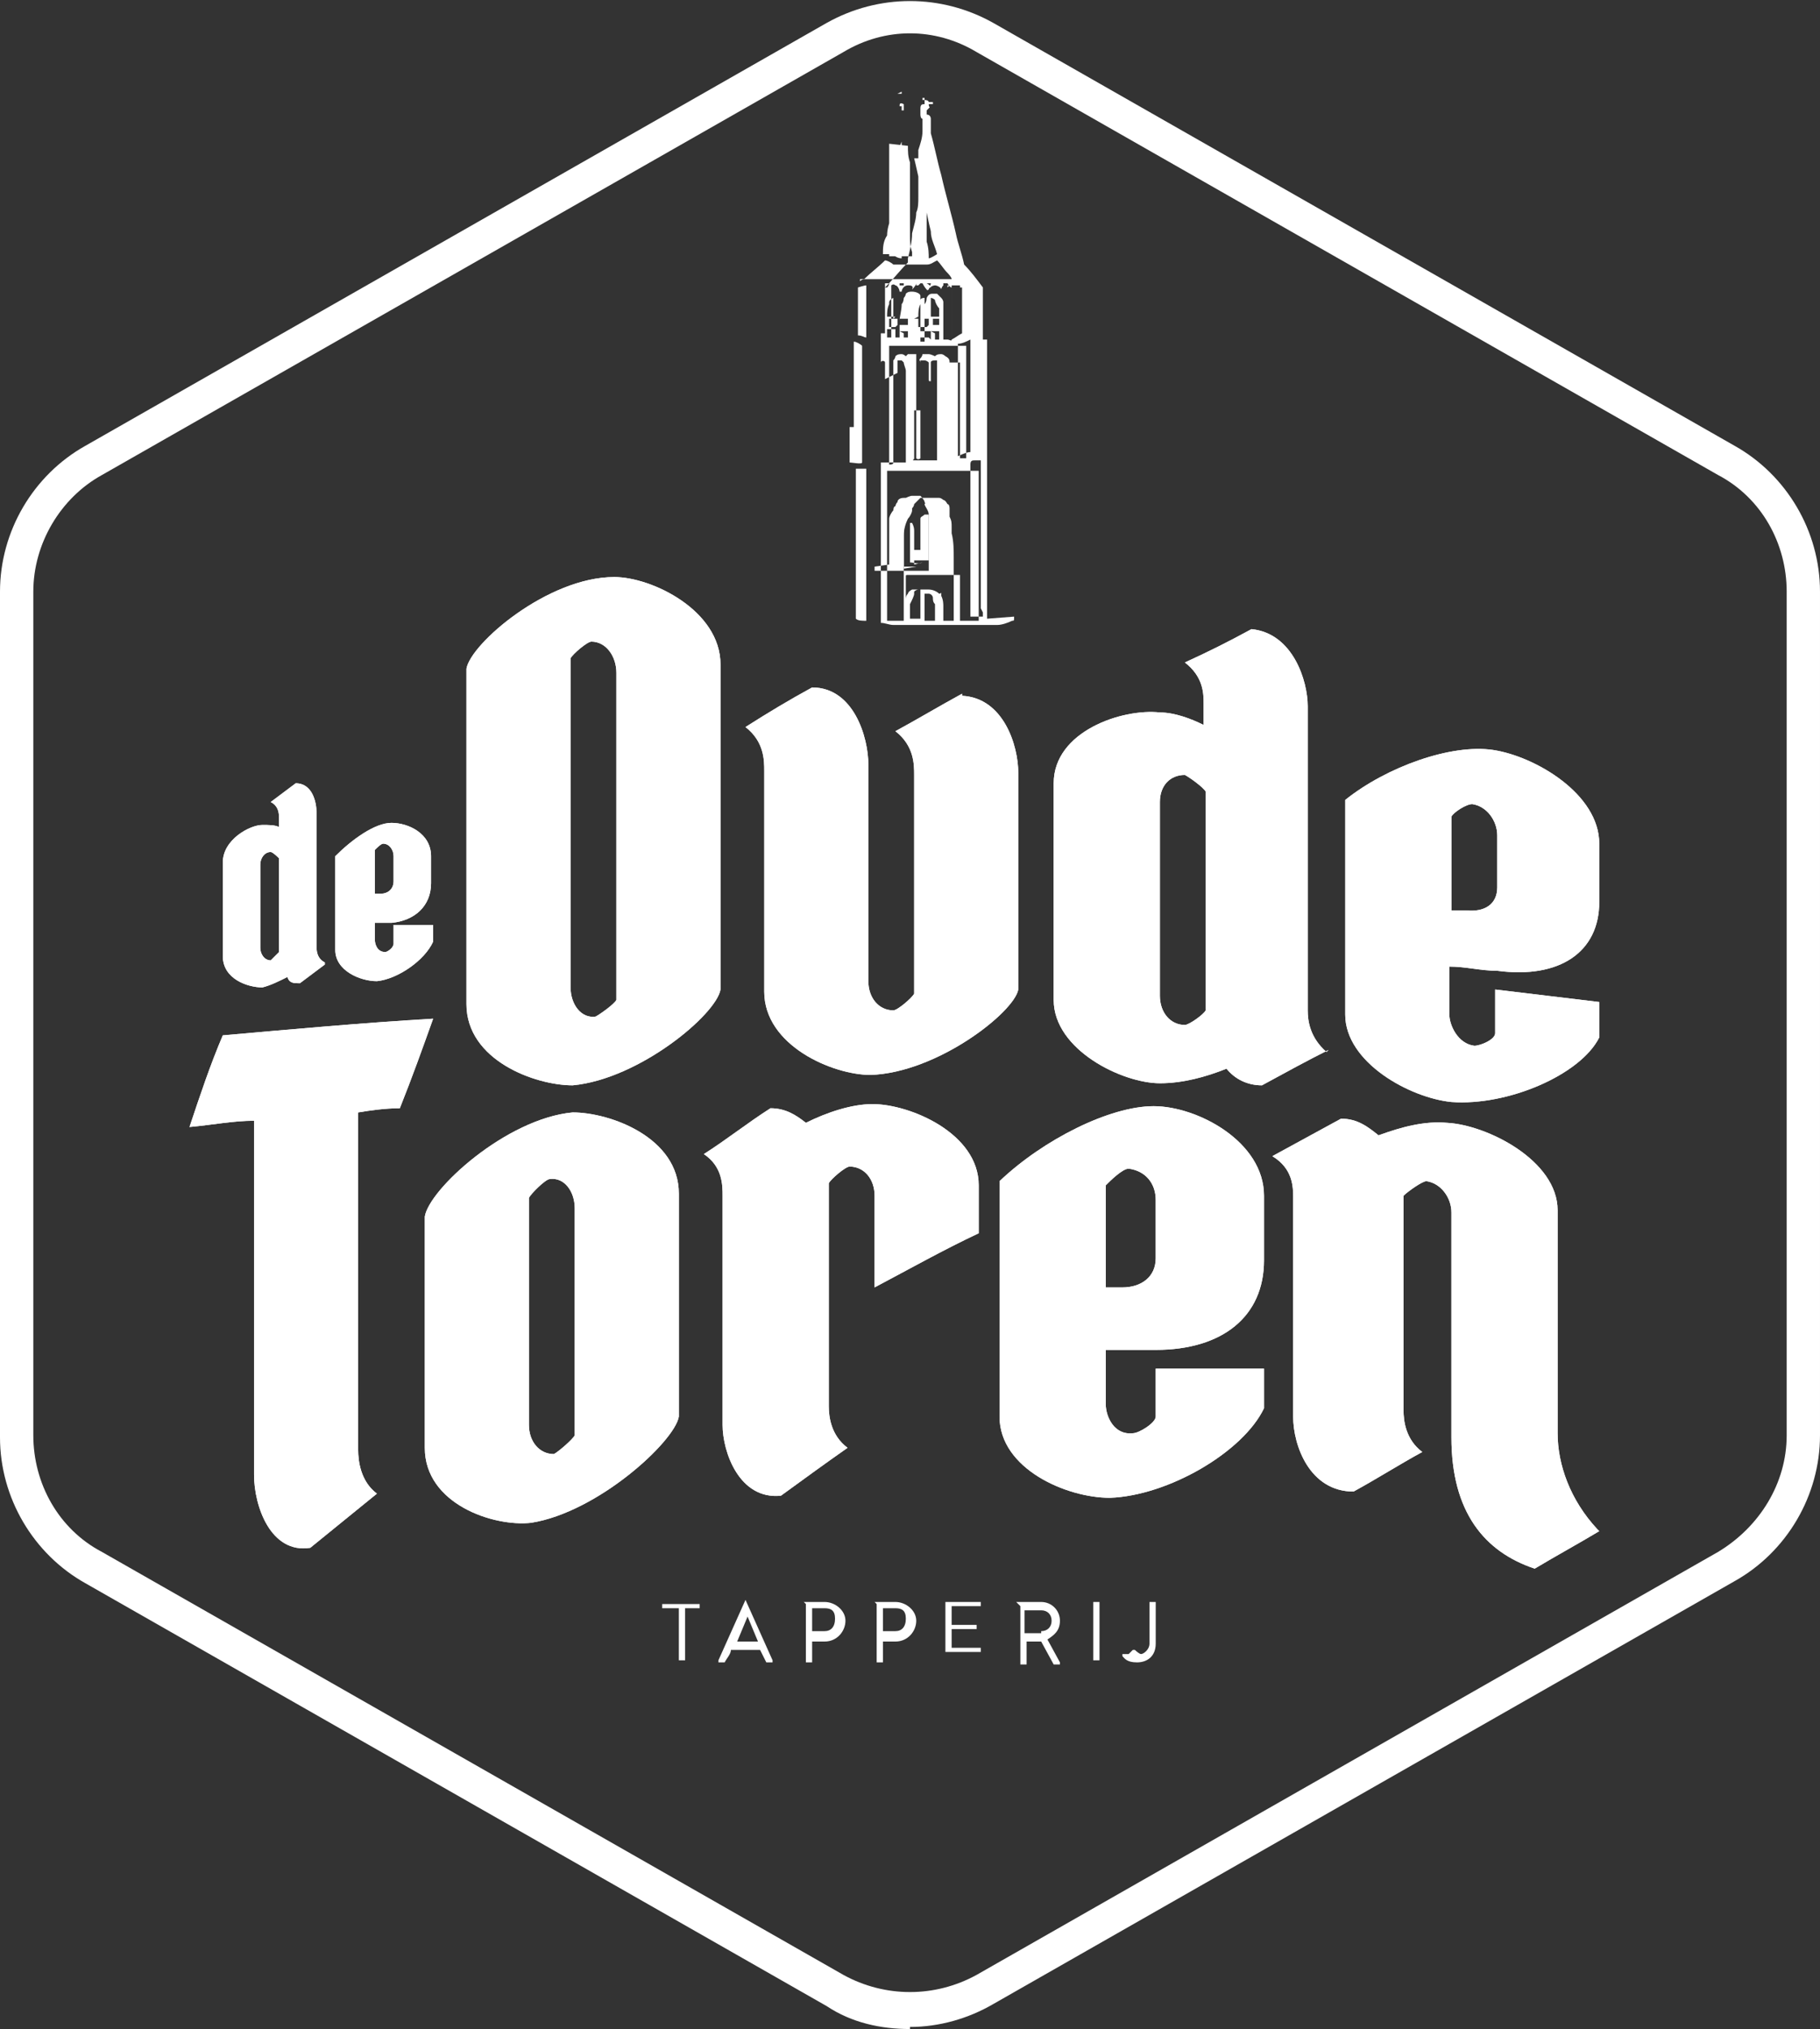 <?xml version="1.0" encoding="UTF-8"?>
<svg id="Laag_2" xmlns="http://www.w3.org/2000/svg" version="1.1" viewBox="0 0 87.4 97.4">
  <rect x="0" y="0" width="87.4" height="97.4" fill="#333333" stroke="none"/>
  <!-- Generator: Adobe Illustrator 29.0.1, SVG Export Plug-In . SVG Version: 2.1.0 Build 192)  -->
  <defs>
    <style>
      .st0 {
        fill: #fff;
      }
    </style>
  </defs>
  <g id="Laag_1-2">
    <g>
      <g>
        <g>
          <path class="st0" d="M17.2,53.3v16.3c0,.5.1,1.5.9,2.1-1.1.9-2.1,1.7-3.2,2.6-1.9.3-2.7-2-2.7-3.5v-17c-1,0-2,.2-3.1.3.5-1.5,1-3,1.6-4.4,3.4-.3,6.7-.6,10.1-.8-.5,1.4-1,2.8-1.6,4.3-.7,0-1.4.1-2,.2h0Z"/>
          <path class="st0" d="M32.6,57.3v10.7c-.2,1.2-3.9,4.6-7.1,5.1-1.8.2-5.1-.9-5.1-3.6v-11.1c.2-1.3,3.9-4.7,7.1-5,1.8,0,5.1,1.2,5.1,3.9ZM27.6,58c0-.8-.5-1.5-1.2-1.4-.2,0-.9.7-1,.9v10.9c0,.8.5,1.4,1.2,1.4.2-.1.9-.7,1-.9,0,0,0-10.8,0-10.8Z"/>
          <path class="st0" d="M47,56.8v2.4c-1.7.8-3.3,1.7-5,2.6v-4.4c0-.8-.5-1.4-1.2-1.4-.2,0-.9.6-1,.8v10.7c0,.5.1,1.4.9,2-1,.7-2.1,1.5-3.2,2.3-2,.2-2.8-2.1-2.8-3.4v-11c0-.5,0-1.4-.9-2,1.1-.7,2.1-1.5,3.2-2.2.7,0,1.2.3,1.7.7,1-.5,2.2-.9,3.2-.9,1.8,0,5.1,1.4,5.1,3.9h0Z"/>
        </g>
        <g>
          <path class="st0" d="M34.6,31.9v15.6c-.2,1.2-3.9,4.3-7.1,4.6-1.8,0-5.1-1.2-5.1-3.9v-16.1c.2-1.2,3.9-4.4,7.1-4.4,1.8,0,5.1,1.6,5.1,4.2h0ZM29.6,32.3c0-.8-.5-1.5-1.2-1.5-.2,0-.9.6-1,.8v15.8c0,.8.5,1.5,1.2,1.4.2-.1.9-.6,1-.8v-15.7h0Z"/>
          <path class="st0" d="M46.2,33.4c2,.1,2.7,2.4,2.7,3.7v10.4c-.2,1.1-3.9,4-7.1,4.1-1.8,0-5.1-1.4-5.1-4v-10.6c0-.5,0-1.4-.9-2.1,1.1-.7,2.1-1.3,3.2-1.9,2,0,2.7,2.4,2.7,3.7v10.4c0,.8.5,1.4,1.2,1.4.2,0,.9-.6,1-.8v-10.5c0-.5,0-1.4-.9-2.1,1.1-.6,2.1-1.2,3.2-1.8h0Z"/>
          <path class="st0" d="M63.8,50.4c-1,.5-2.1,1.1-3.2,1.7-.7,0-1.3-.3-1.7-.8-1,.4-2.1.7-3.2.7-1.8,0-5.1-1.6-5.1-4v-10.4c0-2.5,3.3-3.6,5.1-3.4.7,0,1.5.3,2.1.6v-1c0-.5,0-1.3-.9-2,1.1-.5,2.1-1,3.2-1.6,2,.2,2.7,2.5,2.7,3.7v14.6c0,.5.1,1.3.9,2h0ZM57.9,48.5v-10.5c-.1-.2-.8-.7-1-.8-.7,0-1.2.5-1.2,1.3v9.3c0,.8.5,1.4,1.2,1.4.2,0,.9-.5,1-.7Z"/>
          <path class="st0" d="M69.6,46.4v2.3c0,.5.4,1.4,1.2,1.5.3,0,1-.3,1-.6v-2.1c1.7.2,3.3.4,5,.6v1.7c-.9,1.8-4.4,3.3-7.1,3.1-2-.2-5.1-1.9-5.1-4.2v-10.3c2-1.6,5.1-2.7,7.1-2.4,2,.3,5.1,2.1,5.1,4.5v2.8c0,2.4-1.9,3.7-4.9,3.3-.8,0-1.5-.2-2.3-.2h0ZM69.6,43.7c.2,0,.5,0,.8,0,.9.1,1.5-.3,1.5-1.1v-2.5c0-.7-.5-1.4-1.2-1.5-.3,0-.9.4-1,.6v4.5h0Z"/>
        </g>
        <g>
          <path class="st0" d="M15.6,46.3c-.4.3-.8.6-1.2.9-.3,0-.5,0-.6-.3-.4.2-.8.4-1.2.5-.7,0-1.9-.4-1.9-1.5v-4.5c0-1.1,1.3-1.8,1.9-1.8.3,0,.6,0,.8.1v-.4c0-.2,0-.6-.4-.8.4-.3.8-.6,1.2-.9.8,0,1,.9,1,1.4v6.4c0,.2,0,.6.4.8h0ZM13.4,45.8v-4.6c0,0-.3-.3-.4-.3-.3,0-.5.3-.5.6v4c0,.3.2.6.5.6,0,0,.3-.3.4-.4Z"/>
          <path class="st0" d="M18,44.1v1c0,.2.1.6.5.6.1,0,.4-.2.4-.4v-.9c.6,0,1.3,0,1.9,0v.8c-.4.9-1.7,1.8-2.7,1.9-.8,0-2-.5-2-1.5v-4.5c.8-.8,1.9-1.6,2.7-1.6.8,0,1.9.5,1.9,1.6v1.3c0,1.1-.8,1.8-1.9,1.9-.3,0-.6,0-.9,0h0ZM18,42.9c.1,0,.2,0,.3,0,.3,0,.6-.2.6-.6v-1.2c0-.3-.2-.6-.5-.6-.1,0-.3.2-.4.3,0,0,0,2,0,2Z"/>
        </g>
        <g>
          <path class="st0" d="M53.1,64.8v2.6c0,.6.4,1.5,1.3,1.4.3,0,1.1-.5,1.1-.8v-2.3c1.7,0,3.5,0,5.2,0v1.9c-1,2.1-4.6,4.2-7.4,4.3-2.1,0-5.3-1.4-5.3-3.9v-11.3c2.1-2,5.3-3.6,7.4-3.6,2.1,0,5.3,1.7,5.3,4.3v3.1c0,2.7-2,4.3-5.2,4.3h-2.4,0ZM53.1,61.8h.8c.9,0,1.6-.5,1.6-1.4v-2.8c0-.8-.5-1.4-1.3-1.5-.3,0-.9.6-1.1.8v4.9Z"/>
          <path class="st0" d="M76.8,73.5s0,0,0,0c-1,.6-2.1,1.2-3.1,1.8-2.4-.8-4-2.7-4-6.3v-10.8c0-.7-.5-1.4-1.2-1.5-.2,0-.9.5-1.1.7v10.3c0,.5.1,1.4.9,2-1.1.6-2.2,1.3-3.3,1.9-2.1,0-2.9-2.2-2.9-3.6v-10.5c0-.5,0-1.4-1-2,1.1-.6,2.2-1.2,3.3-1.8.8,0,1.3.4,1.8.8,1.1-.4,2.2-.7,3.3-.6,1.9.1,5.3,1.8,5.3,4.2v10.7c0,1.5.6,3.2,1.9,4.6h0Z"/>
        </g>
      </g>
      <path class="st0" d="M43.7,97.4c-1.4,0-2.8-.3-4-1.1L4.1,76c-2.5-1.4-4.1-4.1-4.1-7V28.4c0-2.9,1.6-5.6,4.1-7L39.7,1.1c2.5-1.4,5.5-1.4,8,0l35.6,20.3c2.5,1.4,4.1,4.1,4.1,7v40.5c0,2.9-1.6,5.6-4.1,7l-35.6,20.3c-1.2.7-2.6,1.1-4,1.1h0ZM43.7,1.6c-1.1,0-2.2.3-3.2.9L4.9,22.8c-2,1.1-3.3,3.3-3.3,5.6v40.5c0,2.3,1.2,4.5,3.3,5.6l35.6,20.3c2,1.1,4.4,1.1,6.4,0l35.6-20.3c2-1.2,3.3-3.3,3.3-5.6V28.4c0-2.3-1.2-4.5-3.3-5.6L46.9,2.5c-1-.6-2.1-.9-3.2-.9h0Z"/>
      <g>
        <g>
          <path class="st0" d="M17.2,53.3v16.3c0,.5.1,1.5.9,2.1-1.1.9-2.1,1.7-3.2,2.6-1.9.3-2.7-2-2.7-3.5v-17c-1,0-2,.2-3.1.3.5-1.5,1-3,1.6-4.4,3.4-.3,6.7-.6,10.1-.8-.5,1.4-1,2.8-1.6,4.3-.7,0-1.4.1-2,.2h0Z"/>
          <path class="st0" d="M32.6,57.3v10.7c-.2,1.2-3.9,4.6-7.1,5.1-1.8.2-5.1-.9-5.1-3.6v-11.1c.2-1.3,3.9-4.7,7.1-5,1.8,0,5.1,1.2,5.1,3.9ZM27.6,58c0-.8-.5-1.5-1.2-1.4-.2,0-.9.7-1,.9v10.9c0,.8.5,1.4,1.2,1.4.2-.1.9-.7,1-.9,0,0,0-10.8,0-10.8Z"/>
          <path class="st0" d="M47,56.8v2.4c-1.7.8-3.3,1.7-5,2.6v-4.4c0-.8-.5-1.4-1.2-1.4-.2,0-.9.6-1,.8v10.7c0,.5.1,1.4.9,2-1,.7-2.1,1.5-3.2,2.3-2,.2-2.8-2.1-2.8-3.4v-11c0-.5,0-1.4-.9-2,1.1-.7,2.1-1.5,3.2-2.2.7,0,1.2.3,1.7.7,1-.5,2.2-.9,3.2-.9,1.8,0,5.1,1.4,5.1,3.9h0Z"/>
        </g>
        <g>
          <path class="st0" d="M34.6,31.9v15.6c-.2,1.2-3.9,4.3-7.1,4.6-1.8,0-5.1-1.2-5.1-3.9v-16.1c.2-1.2,3.9-4.4,7.1-4.4,1.8,0,5.1,1.6,5.1,4.2h0ZM29.6,32.3c0-.8-.5-1.5-1.2-1.5-.2,0-.9.6-1,.8v15.8c0,.8.5,1.5,1.2,1.4.2-.1.9-.6,1-.8v-15.7h0Z"/>
          <path class="st0" d="M46.2,33.4c2,.1,2.7,2.4,2.7,3.7v10.4c-.2,1.1-3.9,4-7.1,4.1-1.8,0-5.1-1.4-5.1-4v-10.6c0-.5,0-1.4-.9-2.1,1.1-.7,2.1-1.3,3.2-1.9,2,0,2.7,2.4,2.7,3.7v10.4c0,.8.5,1.4,1.2,1.4.2,0,.9-.6,1-.8v-10.5c0-.5,0-1.4-.9-2.1,1.1-.6,2.1-1.2,3.2-1.8h0Z"/>
          <path class="st0" d="M63.8,50.4c-1,.5-2.1,1.1-3.2,1.7-.7,0-1.3-.3-1.7-.8-1,.4-2.1.7-3.2.7-1.8,0-5.1-1.6-5.1-4v-10.4c0-2.5,3.3-3.6,5.1-3.4.7,0,1.5.3,2.1.6v-1c0-.5,0-1.3-.9-2,1.1-.5,2.1-1,3.2-1.6,2,.2,2.7,2.5,2.7,3.7v14.6c0,.5.1,1.3.9,2h0ZM57.9,48.5v-10.5c-.1-.2-.8-.7-1-.8-.7,0-1.2.5-1.2,1.3v9.3c0,.8.5,1.4,1.2,1.4.2,0,.9-.5,1-.7Z"/>
          <path class="st0" d="M69.6,46.4v2.3c0,.5.4,1.4,1.2,1.5.3,0,1-.3,1-.6v-2.1c1.7.2,3.3.4,5,.6v1.7c-.9,1.8-4.4,3.3-7.1,3.1-2-.2-5.1-1.9-5.1-4.2v-10.3c2-1.6,5.1-2.7,7.1-2.4,2,.3,5.1,2.1,5.1,4.5v2.8c0,2.4-1.9,3.7-4.9,3.3-.8,0-1.5-.2-2.3-.2h0ZM69.6,43.7c.2,0,.5,0,.8,0,.9.1,1.5-.3,1.5-1.1v-2.5c0-.7-.5-1.4-1.2-1.5-.3,0-.9.4-1,.6v4.5h0Z"/>
        </g>
        <g>
          <path class="st0" d="M15.6,46.3c-.4.3-.8.6-1.2.9-.3,0-.5,0-.6-.3-.4.2-.8.4-1.2.5-.7,0-1.9-.4-1.9-1.5v-4.5c0-1.1,1.3-1.8,1.9-1.8.3,0,.6,0,.8.1v-.4c0-.2,0-.6-.4-.8.4-.3.8-.6,1.2-.9.8,0,1,.9,1,1.4v6.4c0,.2,0,.6.4.8h0ZM13.4,45.8v-4.6c0,0-.3-.3-.4-.3-.3,0-.5.3-.5.6v4c0,.3.2.6.5.6,0,0,.3-.3.4-.4Z"/>
          <path class="st0" d="M18,44.1v1c0,.2.1.6.5.6.1,0,.4-.2.4-.4v-.9c.6,0,1.3,0,1.9,0v.8c-.4.9-1.7,1.8-2.7,1.9-.8,0-2-.5-2-1.5v-4.5c.8-.8,1.9-1.6,2.7-1.6.8,0,1.9.5,1.9,1.6v1.3c0,1.1-.8,1.8-1.9,1.9-.3,0-.6,0-.9,0h0ZM18,42.9c.1,0,.2,0,.3,0,.3,0,.6-.2.6-.6v-1.2c0-.3-.2-.6-.5-.6-.1,0-.3.2-.4.3,0,0,0,2,0,2Z"/>
        </g>
        <g>
          <path class="st0" d="M53.1,64.8v2.6c0,.6.4,1.5,1.3,1.4.3,0,1.1-.5,1.1-.8v-2.3c1.7,0,3.5,0,5.2,0v1.9c-1,2.1-4.6,4.2-7.4,4.3-2.1,0-5.3-1.4-5.3-3.9v-11.3c2.1-2,5.3-3.6,7.4-3.6,2.1,0,5.3,1.7,5.3,4.3v3.1c0,2.7-2,4.3-5.2,4.3h-2.4,0ZM53.1,61.8h.8c.9,0,1.6-.5,1.6-1.4v-2.8c0-.8-.5-1.4-1.3-1.5-.3,0-.9.6-1.1.8v4.9Z"/>
          <path class="st0" d="M76.8,73.5s0,0,0,0c-1,.6-2.1,1.2-3.1,1.8-2.4-.8-4-2.7-4-6.3v-10.8c0-.7-.5-1.4-1.2-1.5-.2,0-.9.5-1.1.7v10.3c0,.5.1,1.4.9,2-1.1.6-2.2,1.3-3.3,1.9-2.1,0-2.9-2.2-2.9-3.6v-10.5c0-.5,0-1.4-1-2,1.1-.6,2.2-1.2,3.3-1.8.8,0,1.3.4,1.8.8,1.1-.4,2.2-.7,3.3-.6,1.9.1,5.3,1.8,5.3,4.2v10.7c0,1.5.6,3.2,1.9,4.6h0Z"/>
        </g>
      </g>
      <g>
        <path class="st0" d="M32.5,77.2h-.7s0,0,0,0v-.2s0,0,0,0h1.8s0,0,0,0v.2s0,0,0,0h-.7v2.5s0,0,0,0h-.3s0,0,0,0v-2.5h0Z"/>
        <path class="st0" d="M34.5,79.7l1.3-2.9s0,0,0,0h0s0,0,0,0l1.3,2.9c0,0,0,.1,0,.1h-.3s0,0,0,0l-.3-.6h-1.4c0,.2-.2.4-.3.6,0,0,0,0,0,0h-.3c0,0,0,0,0-.1h0ZM36.4,78.8l-.5-1.2h0l-.5,1.2s1.1,0,1.1,0Z"/>
        <path class="st0" d="M38.6,76.9s0,0,0,0h1c.5,0,1,.4,1,.9s-.4,1-1,1h-.6v1s0,0,0,0h-.3s0,0,0,0v-2.8h0ZM39.6,78.3c.3,0,.5-.2.5-.6s-.2-.5-.5-.5h-.6v1.1h.6Z"/>
        <path class="st0" d="M42,76.9s0,0,0,0h1c.5,0,1,.4,1,.9s-.4,1-1,1h-.6v1s0,0,0,0h-.3s0,0,0,0v-2.8h0ZM43,78.3c.3,0,.5-.2.5-.6s-.2-.5-.5-.5h-.6v1.1h.6Z"/>
        <path class="st0" d="M45.4,76.9s0,0,0,0h1.7s0,0,0,0v.2s0,0,0,0h-1.4v.9h1.2s0,0,0,0v.2s0,0,0,0h-1.2v.9h1.4s0,0,0,0v.2s0,0,0,0h-1.7s0,0,0,0v-2.8Z"/>
        <path class="st0" d="M48.8,76.9s0,0,0,0h1.2c.5,0,.9.4.9.9s-.3.7-.6.9l.6,1.1c0,0,0,.1,0,.1h-.3s0,0,0,0l-.6-1.1h-.7v1.1s0,0,0,0h-.3s0,0,0,0v-2.8h0ZM50,78.3c.3,0,.5-.2.5-.5s-.2-.5-.5-.5h-.8v1.1h.8Z"/>
        <path class="st0" d="M52.5,76.9s0,0,0,0h.3s0,0,0,0v2.8s0,0,0,0h-.3s0,0,0,0v-2.8Z"/>
        <path class="st0" d="M54.2,79.4l.2-.2c0,0,0,0,.1,0,0,0,.2.2.3.2s.4-.2.4-.5v-2s0,0,0,0h.3s0,0,0,0v2c0,.6-.4.9-.9.9s-.6-.2-.7-.3c0,0,0,0,0-.1h0Z"/>
      </g>
      <g>
        <path class="st0" d="M47.4,29.7c0-.2,0-.4,0-.6,0-.4,0-.7,0-1,0-.1,0-.3,0-.4,0-.4,0-.8,0-1.1,0-.4,0-.8,0-1.2,0-.5,0-.9,0-1.4,0-.5,0-.9,0-1.4,0-.2,0-.3,0-.5h0c0,0,0-.1,0-.1s0,0,0,0v-.2c0-.3,0-.6,0-1,0-.2,0-.3,0-.5,0-.3,0-.6,0-.9,0-.3,0-.6,0-1,0-.1,0-.3,0-.4,0-.3,0-.6,0-.9,0-.3,0-.5,0-.8,0,0,0,0,0,0,0,0,0,0,0,0,0,0-.1,0-.2,0h0c0-.1,0-.2,0-.3,0-.2,0-.4,0-.6,0-.2,0-.4,0-.6,0-.3,0-.6,0-.8,0,0,0-.1,0-.2,0,0,0,0,0,0-.3-.4-.6-.8-.9-1.1,0,0,0,0,0,0s0,0,0,0c0,0,0,0,0,0-.1-.5-.3-1-.4-1.5-.2-.9-.5-1.9-.7-2.8-.2-.7-.3-1.3-.5-2,0,0,0-.2,0-.3,0,0,0,0,0,0,0,0,0,0,0,0,0-.1,0-.2,0-.4,0,0,0-.2-.2-.2h0v-.2s0,0,.1-.1,0,0,0-.2h0c0,0,.1,0,.2,0,0,0,0,0,0-.1s0,0,0,0c0,0-.1,0-.2,0h0c0,0,0-.1-.2-.1v-.2h0c0-.1,0-.1,0-.1s0,0,0,0h0c0,.1,0,.2,0,.2,0,0,0,0-.1,0s0,0,0,0h-.2s0,0,0,0,0,0,0,0h.2c0,0,0,0,0,.1,0,0,0,0,.1,0,0,0,0,0,0,.2,0,0,0,0,0,0-.1,0-.2,0-.2.2,0,0,0,.2,0,.3,0,0,0,.2.1.2,0,0,0,0,0,0,0,.2,0,.4,0,.6,0,.3-.1.6-.2.9,0,.2,0,.4,0,.6,0,.2,0,.4,0,.5,0,.2,0,.4,0,.6,0,.2,0,.4,0,.6,0,.2,0,.5-.1.7,0,.3-.1.6-.2,1,0,.4-.1.8-.2,1.2,0,0,0,.1,0,.2-.4.4-.7.8-1.1,1.2,0,0,0,0,0,0,0,0,0,0,0,.1,0,0,0,0,0,.1,0,.2,0,.4,0,.6s0,.4,0,.6c0,.2,0,.5,0,.7,0,0,0,0,0,.1h-.2s0,0,0,0c0,0,0,.1,0,.2,0,1.1,0,2.1,0,3.2,0,.9,0,1.7,0,2.6h0c0,.1,0,.1,0,.1,0,0,0,0,0,.1h0c0,.5,0,.9,0,1.4,0,.7,0,1.3,0,2,0,.4,0,.8,0,1.2,0,.6,0,1.2,0,1.8,0,.4,0,.7,0,1.1h0c0,.1,0,.2,0,.2,0,0,0,0,0,0,.2,0,.4.1.6.1.1,0,.2,0,.4,0h0c.4,0,.8,0,1.2,0,.6,0,1.2,0,1.8,0,.4,0,.8,0,1.2,0h.3s0,0,0,0c0,0,0,0,.1,0,.2,0,.5-.1.7-.2.1,0,.1,0,.1-.2h0ZM46.6,16.3s0,0,0,0c0,0,0,0,0,0,0,.1,0,.2,0,.4,0,.2,0,.4,0,.5,0,.3,0,.6,0,1,0,.1,0,.3,0,.4,0,.4,0,.9,0,1.3,0,.4,0,.8,0,1.1,0,.2,0,.4,0,.6h0c0,.1,0,.1,0,.1-.2,0-.6.2-.6.2h0c0-.4,0-.7,0-1,0-.3,0-.5,0-.8,0-.1,0-.3,0-.4,0-.3,0-.6,0-.9,0-.4,0-.7,0-1.1,0-.3,0-.5,0-.8,0-.1,0-.2,0-.3h0c0,0,0-.1,0-.1,0,0,0,0,0,0,.2,0,.4-.1.6-.2h0ZM45.6,17.4c0-.1,0-.2-.2-.3,0,0-.1-.1-.2-.1s0,0,0,0c-.1,0-.2,0-.3.1,0,0,0,0,0,0,0,0,0,0,0,0,0,0-.2-.1-.3-.1-.1,0-.2,0-.3,0,0,0,0,.1-.1.2s0,.1,0,.2c0,.1,0,.2,0,.4,0,.7,0,1.5,0,2.2,0,.7,0,1.4,0,2h0c0,0-.1.1-.2,0h0v-.4c0-.5,0-.9,0-1.4v-.5c0-.7,0-1.4,0-2.1,0-.1,0-.2,0-.3,0,0,0-.1,0-.2,0,0,0,0,0-.1,0,0-.1,0-.2,0,0,0,0,0,0,0,0,0,0,0-.2,0,0,0,0,0,0,0,0,0,0,0-.1.1,0,0,0,0,0,0,0,0,0,0,0,0,0,0-.1-.1-.2-.1-.1,0-.2,0-.3.1,0,0,0,.1-.1.2,0,.2,0,.3,0,.5,0,.6,0,1.1,0,1.7v2.7h0c0,.1-.1.1-.2.1h0c0-.4,0-.7,0-1s0-.8,0-1.2v-1.7c0-.3,0-.6,0-.9,0-.3,0-.5,0-.8,0,0,0,0,0-.1h1.6c.3,0,.6,0,1,0s.4,0,.6,0c.2,0,.3,0,.5,0h0s0,0,0,0h0c0,.2,0,.5,0,.7,0,.3,0,.6,0,.9,0,.1,0,.2,0,.4,0,.4,0,.8,0,1.2,0,.4,0,.8,0,1.1,0,.3,0,.6,0,.8,0,.1,0,.2,0,.3h0c0,0-.2,0-.3,0h0c0-.4,0-.7,0-1,0-.3,0-.6,0-.8,0-.2,0-.4,0-.5,0-.2,0-.3,0-.5,0-.5,0-1,0-1.5,0-.1,0-.2,0-.3h0ZM44.2,19.7c0-.2,0-.3,0-.5,0-.2,0-.3,0-.5v-.6c0-.2,0-.4,0-.6,0,0,0-.1,0-.2,0,0,0,0,0,0,0,0,.1,0,.2,0,0,0,.1,0,.2.1,0,0,0,.2,0,.3v.5h0c0,.1,0,.1.1.1,0,0,0,0,0,0h0v-.5c0-.1,0-.2,0-.4s0,0,0,0q0-.1.2-.1s0,0,0,0c0,0,0,0,.1,0,0,0,0,0,0,0,0,.1,0,.2,0,.4,0,.6,0,1.2,0,1.8v.4h0c0,.5,0,1,0,1.5,0,.2,0,.4,0,.6h0c0,.1,0,.1,0,.1h0c-.3,0-.7,0-1,0s-.1,0-.1-.1c0-.5,0-.9,0-1.4v-.2c0-.2,0-.5,0-.7h0ZM43.1,17.9c0-.2,0-.4,0-.6,0,0,0,0,0,0,0,0,0,0,0,0,0,0,.1,0,.2,0,0,0,0,0,.1.1,0,.1.1.3.1.4,0,1.4,0,2.9,0,4.3h0c0,0,0,.1,0,.1s-.1,0-.2,0h-1s0,0,0-.1c0-.2,0-.4,0-.6,0-.2,0-.4,0-.5,0-.4,0-.8,0-1.1h0v-1.5c0-.2,0-.4,0-.6h0c0-.2,0-.3,0-.4,0,0,0,0,0,0,0,0,0,0,0,0,0-.1.2-.1.2,0,0,0,0,0,0,0,0,0,0,.1,0,.2,0,.1,0,.2,0,.4,0,.1,0,.3,0,.5h0c0,0,0,0,0,0,0,0,0,0,0,0v-.3h0ZM41.9,13.7h0c0,0,0,0,0,0h0s0,0,0,.1h0s0,0,0,0ZM45.3,15.8c0,0,0-.2,0-.2,0,0,0-.2,0-.2,0-.2,0-.4,0-.6,0,0,0-.2,0-.3,0,0,0-.1-.1-.2,0,0-.1-.1-.2-.2,0,0-.2,0-.2,0-.1,0-.2,0-.3.2,0,0,0,.2-.1.3,0,.2,0,.4,0,.6,0,.3,0,.7,0,1h0v.2h-.2c0-.2,0-.3,0-.5,0-.2,0-.4,0-.6,0-.2,0-.4,0-.6,0-.1,0-.2,0-.3,0,0,0-.1,0-.2,0-.1-.2-.2-.4-.2-.1,0-.2,0-.3.1,0,0,0,.1-.1.2,0,0,0,.2-.1.3,0,.3-.1.6-.1.8s0,.6,0,.8h0c0,0-.3,0-.4,0,0,0,0-.1,0-.2,0-.3,0-.6,0-.9h0v-1.2s0,0,0,0c0,0,0-.2,0-.2,0,0,.1-.1.2,0,.1,0,.2.2.2.3,0,0,0,0,.1,0,0-.1.1-.3.3-.3.1,0,.3,0,.2.2,0,0,0,0,0,0,0,0,.2-.2.2-.3h.3c0,0,.1.2.2.3s0,0,.1,0c0-.1.2-.2.3-.2.1,0,.3.1.3.2,0,0,0,0,0,0,0,0,0-.1.1-.2,0,0,0,0,0-.1h.2c0,0,.1.2.2.2,0,0,0,0,0,0s0,0,0,0c0,0,0,.1,0,.2,0,.2,0,.4,0,.6,0,.3,0,.5,0,.8,0,.3,0,.6,0,.9h0c0,.1-.1,0-.2,0h-.2s0,0,0,0v-.6h0ZM44.7,15.3s.3,0,.4,0c0,0,0,0,0,0,0,.1,0,.2,0,.3h0s0,0,0,0c0,0-.2,0-.3,0,0,0,0,0,0,0v-.3h0s0,0,0,0ZM44.7,15.2h0v-.3h0c0-.3,0-.5,0-.6,0,0,0,0,0,0h0c0,0,.1,0,.2.1,0,.1.1.3.2.4,0,.1,0,.2,0,.3,0,0,0,0,0,.1,0,0-.3,0-.4,0h0ZM44.7,15.9c.1,0,.3,0,.4,0h0v.4h0c0,0,0,0,0,0,0,0-.1,0-.2,0h0s0,0,0,0h0c0-.1,0-.2,0-.3h0c0,0,0,0,0,0ZM44.6,16.2s0,0,0,0h-.4s0,0,0,0,0,0,0-.1c0,0,0-.1,0-.2,0,0,0,0,0,0,.2,0,.3,0,.5,0h0c0,.2,0,.3,0,.4h0ZM44.5,15.7c-.1,0-.3,0-.4,0h0c0-.1,0-.3,0-.4h.5s0,0,0,0h0c0,.1,0,.2,0,.3,0,0,0,0,0,0h0ZM44.1,15.2s0,0,0,0c0-.2,0-.4.1-.6,0,0,0-.2,0-.2,0,0,0-.1.2-.1h0c0,.4,0,.7,0,1,0,0-.1,0-.2,0h-.3,0ZM43.2,15.3c.1,0,.3,0,.4,0,0,0,0,.1,0,.2s0,.1,0,.1h0c0,0,0,0,0,0-.1,0-.2,0-.4,0,0,0,0-.3,0-.4h0ZM43.2,15.1v-.8h0c0,0,0-.1,0-.1,0,0,0,0,0,0,0,0,0,0,0,0,0,0,0,.1,0,.2,0,0,0,.2,0,.3,0,0,0,.1,0,.2v.2h0c0,0-.3,0-.3,0h0c0,0,0,0,0,0ZM43.2,15.9h.4s0,0,0,0h0c0,.1,0,.2,0,.3h0c0,0,0,0,0,0h0c0,0-.1,0-.2,0,0,0,0,0,0,0,0,0,0,0,0,0v-.2s0,0,0,0c0,0,0,0,0,0h0ZM43,15.7h0c-.1,0-.2,0-.3,0,0,0,0,0,0,0,0,0,0,0,0,0,0-.1,0-.2,0-.4,0,0,.2,0,.2,0h.2v.3s0,0,0,0ZM43,16.2h0s0,0,0,0h-.4c0-.1,0-.3,0-.4,0,0,0,0,0,0h.4c0,.1,0,.3,0,.4h0ZM43,15.2c0,0-.2,0-.2,0s-.2,0-.2,0h0c0-.2,0-.4.1-.6,0,0,0,0,0,0,0,0,0,0,0-.1,0,0,0-.1.2-.2,0,0,0,0,0,.1v.4c0,.1,0,.2,0,.3,0,0,0,.1,0,.2ZM45.5,13.8c0,0,0-.1,0-.1h.1s0,0,0,0h0c0,0,0,0,0,0h0ZM44.7,13.8c0,0,0-.1-.2-.2h.2c0,0,0,.1-.1.2h0ZM44,13.7s0,0,0-.1h.2s0,0-.1.1ZM43.2,13.7s0,0,0-.1h.2s0,0,0,.1ZM42.5,13.8c0,0,0-.1,0-.2h.2s0,.1-.1.2ZM46.2,13.8c0,.2,0,.5,0,.7,0,.1,0,.3,0,.4,0,.2,0,.4,0,.6,0,.2,0,.4,0,.5h0c-.2.1-.3.2-.5.3,0,0,0,0,0,0,0,0,0-.1,0-.2,0-.6,0-1.1,0-1.6,0-.3,0-.5,0-.8h0c0,0,.1,0,.2,0,0,0,.1,0,.2,0,0,0,0,0,0,.1h0ZM43.9,7.6h0s0,0,0,0c.1.4.2.9.3,1.3.2.7.3,1.4.5,2.2,0,.4.2.7.3,1.1,0,0,0,0,0,0,0,0-.3.2-.4.2,0,0,0,0,0,0,0-.2,0-.5-.1-.8,0-.2,0-.5,0-.7,0-.2,0-.4,0-.6,0-.2,0-.4,0-.7,0-.2,0-.4,0-.6,0-.3,0-.6-.1-.9,0-.2,0-.4,0-.5h0s0,0,0,0ZM43.6,7c0,.3,0,.5.1.8,0,.2,0,.5,0,.7s0,.5,0,.7c0,.2,0,.5,0,.7,0,.2,0,.5,0,.7,0,.2,0,.5,0,.7,0,.3,0,.5.1.8,0,0,0,.1,0,.2h0c0,0,0,0,0,0-.4,0-.7,0-1.1,0h0c0-.2,0-.4,0-.6,0-.1,0-.3,0-.4s0-.4,0-.5c0-.3,0-.6,0-.9,0-.2,0-.4,0-.5,0-.4,0-.9,0-1.3,0-.2,0-.5,0-.7,0-.2,0-.4,0-.6,0-.1,0-.3,0-.4,0,0,0,0,0,0,0,.2,0,.3,0,.5h0ZM43.3,4.4s0,0,0-.1c0,0,0,0,0,0h0c0,0,0,.1,0,.2,0,0-.1,0-.2,0h0ZM43.2,5.1c0-.1,0-.2.2-.1,0,0,0,0,0,0,0,0,0,0,0,0,0,0,0,.3,0,.3,0,0,0,0,0,0,0,0,0,0-.1,0,0,0,0-.1,0-.2h0ZM42.4,12.2c0-.3,0-.6.2-.9,0-.3.1-.6.2-.9,0-.5.2-1,.2-1.5,0-.3,0-.6.1-.9,0-.4,0-.8.2-1.2,0,0,0-.1,0-.2h0c0,.2,0,.3,0,.5,0,.2,0,.4,0,.6,0,.3,0,.7,0,1,0,.2,0,.4,0,.5,0,.4,0,.7,0,1.1,0,.3,0,.7,0,1,0,.4,0,.7,0,1.1h0c0,0,0,0,0,0-.2,0-.3-.1-.5-.2,0,0,0,0,0,0h0ZM41.5,13.4c.3-.3.7-.6,1-.9h0s0,0,0,0c.1,0,.3.1.4.2,0,0,.1,0,.2,0,.4,0,.8,0,1.1,0s.1,0,.2,0c0,0,0,0,.1,0,0,0,0,0,0,0,.2,0,.3-.1.5-.2,0,0,0,0,0,0,0,0,0,0,0,0,.2.2.3.4.5.6,0,0,.2.2.2.3,0,0,0,0,0,0,0,0,0,0,0,0,0,0-.1,0-.2,0,0,0,0,0-.1,0,0,0-.2,0-.3,0h-1.7c-.5,0-1.1,0-1.6,0h0c0,0-.1,0-.2,0-.1,0-.2,0-.3.1,0,0,0,0,0,0,0,0,0,0,0-.1h0ZM41.2,13.8s.3-.1.4-.1c0,0,0,0,0,0,0,0,0,.2,0,.3,0,.2,0,.5,0,.7,0,.2,0,.5,0,.7,0,.2,0,.4,0,.6,0,0,0,.1,0,.2h0c0,0,0,0,0,0-.1,0-.2-.1-.4-.1h0s0,0,0,0h0c0-.4,0-.7,0-.9,0-.2,0-.4,0-.6,0-.1,0-.3,0-.5,0,0,0-.1,0-.2h0ZM41,20.5c0-.2,0-.4,0-.6,0-.2,0-.5,0-.7,0-.9,0-1.8,0-2.6v-.2h0c0,0,0,0,0,0,.1,0,.3.1.4.2,0,0,0,0,0,0,0,0,0,0,0,0h0c0,1.3,0,2.6,0,3.9v1.7h0c0,.1-.5,0-.6,0,0,0,0,0,0,0,0-.1,0-.2,0-.4,0-.4,0-.9,0-1.3h0ZM41.6,29.8h0c-.2,0-.4,0-.5-.1h0c0-.7,0-1.3,0-1.9,0-.5,0-1,0-1.4,0-.7,0-1.3,0-2,0-.6,0-1.2,0-1.9h0c.2,0,.3,0,.5,0,0,0,0,0,0,.1,0,.2,0,.3,0,.5,0,.4,0,.8,0,1.2,0,.4,0,.8,0,1.1,0,.3,0,.5,0,.8,0,.4,0,.7,0,1.1,0,.2,0,.4,0,.6,0,.4,0,.8,0,1.2,0,.2,0,.4,0,.6h0c0,0,0,0,0,0ZM42.7,27.1c0-.3,0-.5,0-.8,0-.1,0-.2,0-.4,0-.1,0-.2,0-.4,0,0,0,0,0,0,0,0,0-.1,0-.2,0-.1,0-.2,0-.3,0,0,0,0,0-.1,0-.1.1-.3.2-.4,0,0,0-.2.1-.2,0,0,0-.1.1-.2,0-.1.1-.2.3-.2,0,0,0,0,.1,0,0,0,.2-.1.3-.1h0c0,0,.2,0,.3,0,0,0,0,0,.1,0h0c0,0,.2.2.2.3.1.2,0,0,0,.1,0,.1.2.3.2.5,0,0,0,0,0,.1,0,.1,0,.2,0,.3,0,0,0,.1,0,.2,0,.3,0,.5,0,.8,0,.1,0,.3,0,.4,0,.1,0,.2,0,.3,0,.2,0,.4,0,.6h0c0,0-.1,0-.2,0h-.3c-.1,0-.3,0-.4,0h-.3c-.2,0-.3,0-.5,0h0c-.3,0-.6,0-.9,0h0s0,0,0,0h0v-.2h0ZM44.1,29.7h0s0,0,0,0c-.1,0-.3,0-.4,0h-.2v-.4c0-.2,0-.4,0-.5,0-.1,0-.2.1-.3,0,0,0-.1.2-.2,0,0,0,0,.2,0h.2v1.4h0ZM45,29.8h0s0,0,0,0c-.2,0-.4,0-.6,0h0c0,0,0-.9,0-1.3h0c0,0,.2,0,.2,0s0,0,0,0c.1,0,.2.1.2.2,0,.1,0,.2.1.3,0,.3,0,.5,0,.8,0,0,0,0,0,0ZM45.5,29.8h-.2s0,0,0,0c0-.2,0-.4,0-.6,0,0,0,0,0-.1,0-.1,0-.3-.1-.5,0,0,0,0,0-.1s0,0-.1,0c-.1-.1-.3-.2-.5-.2h-.3c0,0-.1,0-.2,0,0,0-.1,0-.2.1,0,0,0,0,0,0s0,0,0,0c0,0,0,0,0,.1,0,.1-.1.3-.2.5,0,.1,0,.3,0,.5h0v.2s0,0,0,0c0,0-.1,0-.2,0,0,0,0,0,0,0,0,0,0-.1,0-.2,0-.2,0-.4,0-.5,0-.3,0-.6,0-.8,0-.1,0-.3,0-.5,0-.1,0-.1.1-.1.3,0,.6,0,.8,0h.2c.3,0,.5,0,.8,0h.3c.2,0,.3,0,.4,0h0s0,0,0,0,0,.1,0,.2c0,.3,0,.5,0,.8,0,.2,0,.5,0,.7,0,.1,0,.2,0,.3h0c0,.2,0,.2,0,.2h0ZM45.8,29.8h0c0-.1,0-.2,0-.3,0-.2,0-.5,0-.7,0-.2,0-.4,0-.6,0-.3,0-.5,0-.8,0-.2,0-.4,0-.6,0-.4,0-.8-.1-1.2,0-.1,0-.2,0-.3,0-.2,0-.3-.1-.5,0-.1,0-.2,0-.4,0,0,0,0,0,0,0,0,0-.2-.1-.2,0,0-.1-.2-.2-.2,0,0,0,0,0,0,0,0-.1-.1-.2-.1,0,0,0,0-.1,0-.1,0-.3,0-.4,0s0,0-.1,0c0,0-.2,0-.2,0h-.1c-.1.1-.2.2-.3.3,0,0,0,.1-.1.2,0,0,0,.1,0,.1,0,.1-.1.3-.2.4,0,0,0,0,0,0-.1.2-.2.5-.2.8,0,.1,0,.3,0,.4,0,.2,0,.4,0,.5,0,.5,0,1,0,1.5,0,.3,0,.6,0,.9,0,.2,0,.4,0,.6,0,0,0,.2,0,.2h0c0,0,0,0,0,0h-.8c0,0,0-.1,0-.2,0-.2,0-.5,0-.7,0-.4,0-.8,0-1.1,0-.2,0-.3,0-.5,0-.4,0-.8,0-1.2,0-.5,0-1,0-1.4,0-.5,0-.9,0-1.4,0-.2,0-.4,0-.6h0c0-.1,0-.1,0-.1h.7c.3,0,.5,0,.8,0,.1,0,.3,0,.4,0,.5,0,1,0,1.4,0h1.1c0,.4,0,.6,0,.9,0,.4,0,.7,0,1.1,0,.4,0,.8,0,1.2,0,.4,0,.9,0,1.3,0,.3,0,.7,0,1,0,.2,0,.4,0,.5,0,.3,0,.6,0,.9,0,.1,0,.2,0,.3,0,0-.5,0-.6,0h0ZM47.2,29.4v.2c0,0-.2,0-.3,0,0,0-.2,0-.3,0,0,0,0,0,0,0,0-.1,0-.3,0-.4v-.5c0-.2,0-.3,0-.5,0-.4,0-.7,0-1,0-.1,0-.3,0-.4,0-.2,0-.4,0-.6,0-.5,0-.9,0-1.4,0-.3,0-.5,0-.8,0-.3,0-.5,0-.8,0-.3,0-.6,0-.9h0c0-.2.1-.2.2-.2,0,0,0,0,0,0,0,0,.2,0,.3,0,0,0,0,0,0,.1,0,.3,0,.5,0,.8,0,.2,0,.4,0,.5,0,.2,0,.3,0,.5,0,.3,0,.6,0,.9s0,.5,0,.7c0,.4,0,.7,0,1.1,0,.2,0,.5,0,.7,0,.4,0,.7,0,1,0,.3,0,.5,0,.8h0Z"/>
        <path class="st0" d="M44.2,26.4c0-.2,0-.3,0-.5,0-.2,0-.4,0-.6,0,0,0-.2,0-.2,0,0,0-.1,0-.2,0-.1.1-.1.2-.2,0,0,0,0,0,0,0,0,0,0,.2,0,0,0,0,0,0,0,0,0,0,.1,0,.2,0,0,0,.1,0,.2,0,.2,0,.3,0,.5,0,0,0,.1,0,.2,0,.2,0,.4,0,.6,0,.1,0,.2,0,.4h0c0,.1,0,.1,0,.1h0c-.2,0-.5,0-.7,0h-.1s0,0,0,0c0,0,0,0,0,0v-.5h0c0,0,0,0,0,0ZM45,27h0c0-.1,0-.2,0-.3v-.7c0-.2-.1-.4-.1-.6,0-.1,0-.2,0-.3,0,0,0-.1,0-.1,0,0-.1,0-.2,0,0,0,0,0,0,.1,0,.2,0,.3,0,.5h0c0,.4,0,.7,0,1,0,.1,0,.2,0,.4h0s0,0,0,0c.1,0,.2,0,.3,0h.1s0,0,.2,0h0Z"/>
        <path class="st0" d="M44,27.2h-1s0,0,0,0c0-.2,0-.4,0-.6,0-.2,0-.4,0-.6s0-.4,0-.7c0-.1,0-.2,0-.3,0,0,0,0,0-.1,0,0,.2,0,.3,0,0,0,0,0,.1.1,0,0,0,.1,0,.2,0,0,0,.2,0,.2,0,.2,0,.3,0,.5,0,.1,0,.2,0,.4h0c0,.4,0,.6,0,.9h0c0,.1,0,.1,0,.1ZM43.9,27.1h0v-.5c0-.2,0-.3,0-.5,0-.2,0-.3,0-.5,0,0,0,0,0-.1,0-.1,0-.2-.1-.4,0,0,0,0,0,0,0,0,0,0-.1,0,0,0,0,0,0,.1,0,.1,0,.2,0,.3,0,.2,0,.4,0,.6v.9h0c.2,0,.4.1.6,0h0Z"/>
      </g>
    </g>
  </g>
</svg>